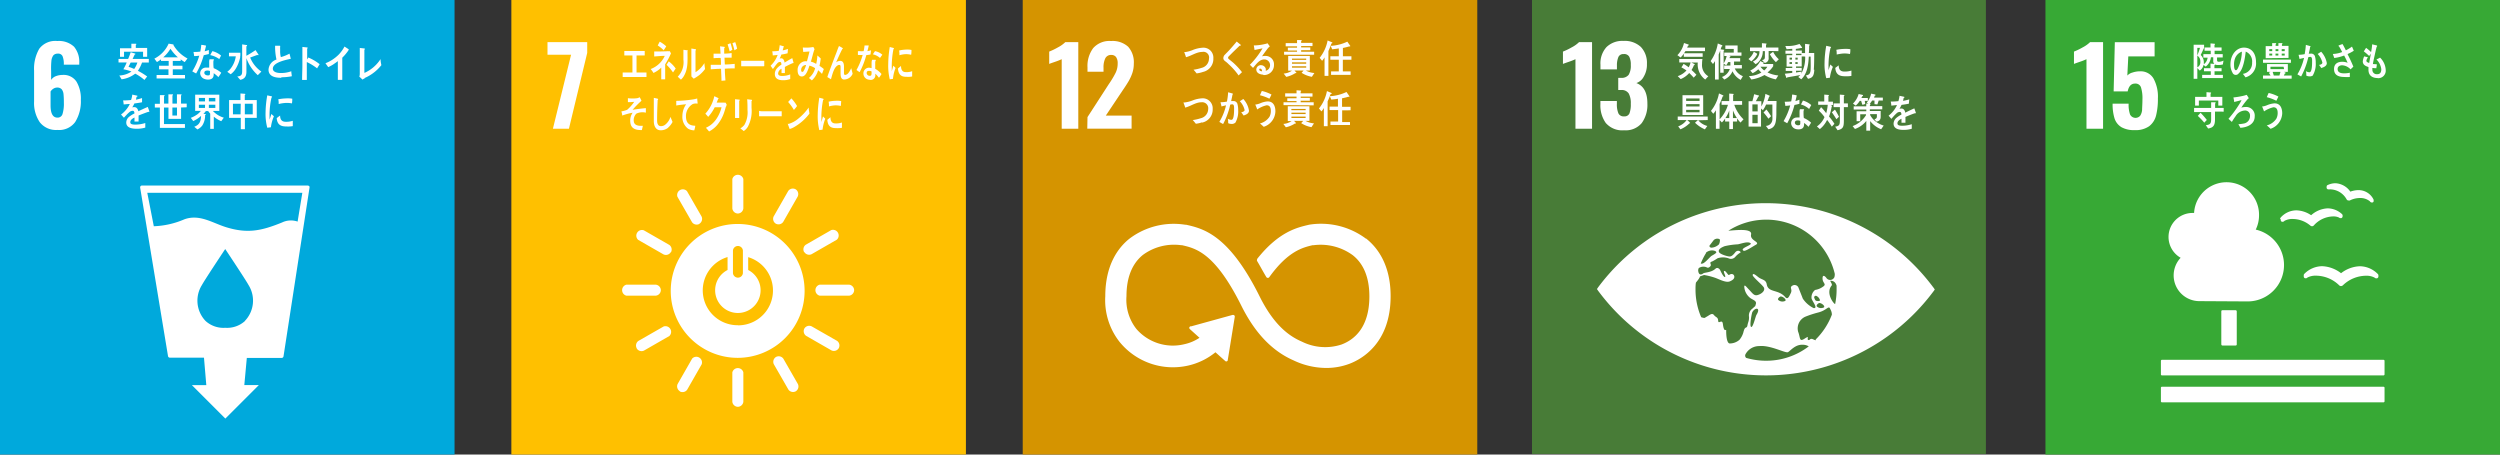 <svg xmlns="http://www.w3.org/2000/svg" viewBox="0 0 440 80"><rect x="0" y="0" width="440" height="80" fill="#333333" stroke="none"/><defs><style>.cls-1{fill:#d59400;}.cls-2{fill:#fff;}.cls-3{fill:#487c37;}.cls-4{fill:#37a935;}.cls-5{fill:#00a9dc;}.cls-6{fill:#ffc000;}</style></defs><g id="レイヤー_2" data-name="レイヤー 2"><g id="SDGs_2"><rect class="cls-1" x="180" width="80" height="80"/><path class="cls-2" d="M186.86,10.42a12.27,12.27,0,0,1-1.2.47c-.53.18-.86.3-1,.36V9.08a12.34,12.34,0,0,0,1.55-.75,5.4,5.4,0,0,0,1.29-.92h2.28V22.66h-2.92Z"/><path class="cls-2" d="M191.4,20.61l3.69-5.71.23-.34a15.64,15.64,0,0,0,1.05-1.79,3.7,3.7,0,0,0,.34-1.6,1.87,1.87,0,0,0-.28-1.12,1,1,0,0,0-.81-.38,1.11,1.11,0,0,0-1.09.6,3.61,3.61,0,0,0-.31,1.66v.69H191.4v-.75a5.24,5.24,0,0,1,1-3.4,3.81,3.81,0,0,1,3.15-1.25,4.07,4.07,0,0,1,3,1,4.09,4.09,0,0,1,1,3,5.22,5.22,0,0,1-.26,1.64,8.3,8.3,0,0,1-.62,1.37c-.24.41-.61,1-1.11,1.72l-2.94,4.4h4.54v2.3h-7.8Z"/><path class="cls-2" d="M240.4,42a13.21,13.21,0,0,0-10-2.45l-.2.05c-2,.47-5.15,1.25-8.84,5.84l-.07.07,0,.06a.28.28,0,0,0-.06.18.28.28,0,0,0,0,.15l.08.14c.47.78,1,1.78,1.55,2.7v0a.32.32,0,0,0,.28.17.29.29,0,0,0,.22-.09l.07-.09c3.28-4.54,5.86-5.17,7.61-5.58l.21,0a9.59,9.59,0,0,1,6.83,1.76c1.95,1.53,2.93,4,2.93,7.25,0,5.49-2.67,7.64-4.92,8.48a9.19,9.19,0,0,1-6.83-.45l-.15-.07c-1.9-.83-4.75-2.56-7.44-8-5.41-10.86-9.93-11.89-12.93-12.57l-.16,0A12.92,12.92,0,0,0,198.79,42c-1.95,1.55-4.26,4.57-4.26,10.13a11.88,11.88,0,0,0,2.48,8,12.09,12.09,0,0,0,12.15,4.2A11.65,11.65,0,0,0,213.92,62l1.71,1.53a.27.27,0,0,0,.39,0,.28.28,0,0,0,.07-.19v0l1.23-7.57V55.7a.25.25,0,0,0-.09-.2.26.26,0,0,0-.18-.07h-.13l-7.25,2-.13,0a.22.22,0,0,0-.14.08.26.26,0,0,0,0,.39l.08.08,1.63,1.47a7.73,7.73,0,0,1-2.66,1.13A8.5,8.5,0,0,1,200,57.89l0,0a8.31,8.31,0,0,1-1.74-5.76c0-3.29,1-5.73,2.87-7.25a9.25,9.25,0,0,1,6.72-1.73l.16,0c2.45.56,5.81,1.32,10.45,10.62,2.4,4.83,5.42,8,9.21,9.66a13.49,13.49,0,0,0,5.77,1.33,11.5,11.5,0,0,0,4-.71c2.2-.82,7.31-3.62,7.31-11.93,0-5.56-2.35-8.58-4.32-10.14"/><path class="cls-2" d="M211.7,12.67a5.93,5.93,0,0,1-1.09.25c-.18-.22-.36-.45-.55-.65a7.66,7.66,0,0,0,1.4-.32,1.68,1.68,0,0,0,1.32-1.61,1,1,0,0,0-1.19-1.2c-1,0-1.9.69-2.86.93,0-.1-.3-.87-.3-.9s.09,0,.13,0A5.38,5.38,0,0,0,210,8.77a5.56,5.56,0,0,1,1.78-.38,1.75,1.75,0,0,1,1.77,1.88,2.33,2.33,0,0,1-1.87,2.4"/><path class="cls-2" d="M218,13.29a11.66,11.66,0,0,0-1.77-2,4.32,4.32,0,0,0-.51-.45,1.2,1.2,0,0,1-.29-.26.55.55,0,0,1-.12-.37.86.86,0,0,1,.27-.59c.29-.3.58-.58.86-.89.41-.46.82-.93,1.22-1.42l.51.42a1.06,1.06,0,0,1,.2.17.07.07,0,0,1,0,.06c0,.09-.13.11-.2.09L217,9.18l-.48.48-.23.23a.43.43,0,0,0-.15.27.26.26,0,0,0,.11.21c.25.23.52.43.78.65a11.9,11.9,0,0,1,1.56,1.68l-.61.59"/><path class="cls-2" d="M222.38,13.14c-.48,0-1.27-.2-1.27-.92a.79.79,0,0,1,.85-.75.88.88,0,0,1,.81.61,1.65,1.65,0,0,1,0,.38,1,1,0,0,0,.76-1,1,1,0,0,0-1-1c-.89,0-1.4.81-2,1.49l-.55-.55a14.52,14.52,0,0,0,2.23-2.9c-.47.11-.94.2-1.41.3l-.13-.81h.19a6.83,6.83,0,0,0,.78-.06,9.6,9.6,0,0,0,1.07-.2,1.6,1.6,0,0,0,.37-.12l.41.55-.18.16a4.43,4.43,0,0,0-.38.46c-.28.37-.55.75-.82,1.13a2,2,0,0,1,.54-.06,1.46,1.46,0,0,1,1.57,1.54,1.74,1.74,0,0,1-1.91,1.81m-.5-1.12c-.11,0-.18,0-.18.18s.34.29.49.29c0-.2-.09-.47-.31-.47"/><path class="cls-2" d="M230.89,13.52a4.86,4.86,0,0,1-1.81-.71l.36-.4h-1.62l.35.37a.08.08,0,0,1-.08.09.23.23,0,0,1-.11,0,4.93,4.93,0,0,1-1.6.66l-.45-.58a3,3,0,0,0,1.45-.51h-.66V9.84h3.81v2.57h-.7a3.57,3.57,0,0,0,1.5.44ZM226,9.63V9.1h2.28V8.89h-1.62v-.5h1.62V8.16h-2V7.59h2V7.05l.72,0a.1.1,0,0,1,.1.09.12.12,0,0,1-.1.11v.29H231v.57H229v.23h1.61v.5H229V9.1h2.29v.53Zm3.89.68h-2.5v.23h2.5Zm0,.66h-2.5v.25h2.5Zm0,.69h-2.5v.25h2.5Z"/><path class="cls-2" d="M234.34,7.64c-.17.46-.34.91-.54,1.34v4.37h-.68V10.09a2.68,2.68,0,0,1-.43.61l-.43-.52a7,7,0,0,0,1.4-3.06l.78.33a.09.09,0,0,1,.06.08c0,.07-.11.11-.16.11m2,2.87v2.06h1.37v.61h-3.44v-.61h1.36V10.51h-1.49V9.9h1.49V8.52c-.39.07-.78.11-1.17.16l-.26-.61a7.82,7.82,0,0,0,2.93-.74l.53.76a.1.1,0,0,1-.1.08.18.18,0,0,1-.1,0c-.38.11-.74.2-1.11.27V9.9h1.5v.61Z"/><path class="cls-2" d="M211.56,21.53a5.21,5.21,0,0,1-1.09.25c-.18-.22-.35-.45-.55-.65a7.76,7.76,0,0,0,1.41-.32,1.68,1.68,0,0,0,1.31-1.61A1.06,1.06,0,0,0,211.45,18c-1,0-1.9.7-2.86.94,0-.1-.3-.87-.3-.9s.09,0,.13,0a5.54,5.54,0,0,0,1.47-.36,5.45,5.45,0,0,1,1.78-.38,1.75,1.75,0,0,1,1.76,1.88,2.33,2.33,0,0,1-1.87,2.4"/><path class="cls-2" d="M217.4,21.6a.9.9,0,0,1-.66.21,1.44,1.44,0,0,1-.58-.13c0-.27,0-.53-.07-.79a1.27,1.27,0,0,0,.65.2c.47,0,.46-1.55.46-1.94s0-.79-.32-.79a1.51,1.51,0,0,0-.36.06,13.22,13.22,0,0,1-1.25,3.41c-.23-.11-.44-.25-.67-.37a9.73,9.73,0,0,0,1.18-2.92c-.27.06-.54.12-.8.2,0-.09-.17-.72-.17-.75a0,0,0,0,1,0,0H215a6,6,0,0,0,.94-.11,11.5,11.5,0,0,0,.21-1.64l.55.15.23.08s.07,0,.07.07-.05.08-.08.09c-.07.39-.15.78-.24,1.16a2,2,0,0,1,.35,0,.71.71,0,0,1,.78.59,4,4,0,0,1,.11,1,4,4,0,0,1-.51,2.24m1.46-1.29c-.13-.2-.28-.39-.42-.58.17,0,.6-.13.6-.39a3.29,3.29,0,0,0-.84-1.54l.61-.4a3.9,3.9,0,0,1,1,2.05c0,.55-.58.73-.93.86"/><path class="cls-2" d="M222.41,22.31c-.22-.2-.43-.4-.66-.58a2.83,2.83,0,0,0,1.69-1.2,2.16,2.16,0,0,0,.23-1c0-.62-.2-1-.74-1a4.76,4.76,0,0,0-1.67.74c0-.1-.32-.81-.32-.87s.06,0,.08,0a4.2,4.2,0,0,0,.73-.2,3.9,3.9,0,0,1,1.37-.35c.94,0,1.35.74,1.35,1.76a2.94,2.94,0,0,1-2.06,2.71m1-4.95a8.27,8.27,0,0,0-1.66-.61l.33-.75a6.58,6.58,0,0,1,1.7.63,7.14,7.14,0,0,1-.37.73"/><path class="cls-2" d="M230.82,22.38a4.86,4.86,0,0,1-1.81-.71l.36-.4h-1.62l.35.38a.09.09,0,0,1-.08.09.3.3,0,0,1-.11,0,4.84,4.84,0,0,1-1.6.66l-.44-.59a2.9,2.9,0,0,0,1.44-.5h-.66V18.7h3.81v2.57h-.7a3.62,3.62,0,0,0,1.5.44ZM225.9,18.5V18h2.29v-.21h-1.63v-.5h1.63V17h-2v-.57h2v-.54l.72.05a.09.09,0,0,1,.09.09.11.11,0,0,1-.09.11v.29H231V17h-2.08v.23h1.61v.5h-1.61V18h2.29v.54Zm3.89.67h-2.51v.23h2.51Zm0,.66h-2.5v.25h2.5Zm0,.69h-2.5v.25h2.5Z"/><path class="cls-2" d="M234.2,16.51c-.16.45-.34.9-.54,1.33v4.37H233V19a2.92,2.92,0,0,1-.43.61l-.43-.52a6.94,6.94,0,0,0,1.4-3.06l.78.33a.09.09,0,0,1,.06.08c0,.07-.11.11-.16.12m2,2.86v2.06h1.38V22h-3.44v-.61h1.35V19.37H234v-.61h1.48V17.38c-.39.07-.78.11-1.17.15l-.26-.6a7.64,7.64,0,0,0,2.93-.74l.53.76c0,.06,0,.08-.1.08a.21.21,0,0,1-.1,0,11.2,11.2,0,0,1-1.11.27v1.5h1.5v.61Z"/><rect class="cls-3" x="270.05" y="0.05" width="79.89" height="79.89" transform="matrix(0, -1, 1, 0, 269.58, 349.94)"/><path class="cls-2" d="M277.28,10.42a12.27,12.27,0,0,1-1.2.47c-.53.18-.86.3-1,.36V9.08a11.7,11.7,0,0,0,1.55-.75,5.4,5.4,0,0,0,1.29-.92h2.28V22.66h-2.92Z"/><path class="cls-2" d="M282.67,21.72a5.34,5.34,0,0,1-1-3.41v-.53h2.9v.51a4,4,0,0,0,.28,1.68,1,1,0,0,0,1,.51.91.91,0,0,0,.93-.52,4.34,4.34,0,0,0,.24-1.69,3.56,3.56,0,0,0-.36-1.81,1.46,1.46,0,0,0-1.32-.62h-.53V13.7h.48a1.55,1.55,0,0,0,1.35-.53,3.05,3.05,0,0,0,.38-1.73,3,3,0,0,0-.27-1.45,1,1,0,0,0-1-.47.92.92,0,0,0-.91.51,3.74,3.74,0,0,0-.26,1.5v.68h-2.9v-.83a4.25,4.25,0,0,1,1.06-3.09,4,4,0,0,1,3-1.09,4.16,4.16,0,0,1,3.05,1.06,4.07,4.07,0,0,1,1.07,3,4.12,4.12,0,0,1-.55,2.21A2.32,2.32,0,0,1,288,14.62c1.29.48,1.94,1.68,1.94,3.6a5.47,5.47,0,0,1-1,3.45,3.69,3.69,0,0,1-3.11,1.26,3.8,3.8,0,0,1-3.14-1.21"/><path class="cls-2" d="M340.29,50.62a36.77,36.77,0,0,0-59-.08c-.09.13-.16.24-.23.33l.23.33a36.76,36.76,0,0,0,59,.08,2.51,2.51,0,0,0,.23-.33l-.22-.33m-39.43-7.38c.17-.24.7-.91.76-1a1,1,0,0,1,.61-.24c.18,0,.44.07.47.21a1.73,1.73,0,0,1-.17.79,2.05,2.05,0,0,1-1.32.59c-.29,0-.4-.27-.35-.35m-.63,1.26.06-.07a1.66,1.66,0,0,1,1-.36c.31,0,.72.1.77.31s-.77.58-.93.72c-.42.39-1.1,1.19-1.49,1.28a.43.43,0,0,1-.32,0,12.2,12.2,0,0,1,.93-1.84m6.64,13.68a3.52,3.52,0,0,1-.76,1.59,2.59,2.59,0,0,1-1.69.64c-.57,0-.65-1.55-.64-2.32,0-.27-.38.52-.58-1.09-.12-1-.79.11-.83-.58s-.38-.55-.73-1-.78,0-1.26.26-.28.32-1,.11l0,0a12.32,12.32,0,0,1-1-4.83c0-.42,0-.83.07-1.24a.41.41,0,0,1,.07-.11c.66-.78.64-1,.64-1l.73-.25a12.06,12.06,0,0,1,2,.51c.72.27,1.85.88,2.51.62.48-.2.85-.46.81-.86s-.45-.61-.92-.28c-.18.13-.55-.75-.84-.7s.36,1,.11,1.06-.75-1-.83-1.19-.47-.6-.82-.28c-.73.7-1.92.65-2.16.83-.72.54-.91-.18-.9-.62l.09-.3a1.47,1.47,0,0,1,1.38-.15c.33.21.56-.06.68-.19s.08-.33,0-.5.16-.3.33-.34a9.23,9.23,0,0,0,.94-.56,3.08,3.08,0,0,1,1.89,0,1,1,0,0,0,1.23-.25,3.55,3.55,0,0,1,.9-.75c.18-.08-.44-.66-.95,0s-.77.69-1,.69-1.67-.36-1.84-.81.45-.79,1-1a12.83,12.83,0,0,1,2.35-.33c.75-.16,1.71-.54,2.2-.21s-2,.89-1.21,1.34c.3.16,1.62-.76,2.08-1,1.06-.54-1-.73-.76-1.85s-2.58-.78-4-.67a12.39,12.39,0,0,1,18.73,7.58,1.91,1.91,0,0,1-.06.57.81.81,0,0,1-1.45.11c-.13-.18-.66-.69-.64.17s.83.95,0,1.47a3.17,3.17,0,0,1-1.31.52,1.66,1.66,0,0,0-.63,1.48c.09.48,1.22,1.77.38,1.72a4.85,4.85,0,0,1-1.92-1.68c-.26-.69-.54-1.36-.74-1.88a.74.74,0,0,0-1.17-.34c-.44.3.12.6-.2,1.25s-.54,1.22-1,.69c-1.2-1.39-3-.71-3.24-2.26-.15-.83-.87-.75-1.47-1.23s-.94-.73-1-.39,1.89,1.88,2,2.28c.21.6-.59,1.13-1.18,1.27s-.85-.33-1.43-.93-.83-1-.87-.56a2.72,2.72,0,0,0,1.14,2.06c.5.32,1.06.46.9,1s0,.22-.57.78a1.51,1.51,0,0,0-.63,1.51c0,.77-.16.81-.28,1.46s-.4.08-.65,1m13.31-4.93c.42,0,1.05.55.8.77a1.1,1.1,0,0,1-1.18-.11c-.31-.24.2-.64.38-.66m-.52-.38c-.14,0-.25-.18-.36-.48a.28.28,0,0,1,.41-.36,1.2,1.2,0,0,1,.58.72c0,.2-.5.17-.63.12m-5.48,0a1.1,1.1,0,0,1-1.18-.11c-.31-.24.2-.64.38-.66.42,0,1.05.55.8.77m-5.07,2.46c-.17.28-.64,2.36-.95,2.12s.13-2.42.22-2.59c.49-.89,1.55-.85.73.47m1.68,8.08a12.58,12.58,0,0,1-3.49-.5.53.53,0,0,1-.14-.61,2.73,2.73,0,0,1,2.43-1.47c2-.2,4.65,1.31,5.07,1.07s1.27-1.35,2.52-1.3a2,2,0,0,1,1.13.28,12.3,12.3,0,0,1-7.52,2.53m8.75-3.6a1.85,1.85,0,0,1-.39-.14c-.67-.34-.59.21-.93.08s.38-.89-.62-.24-.73-.1-1.16-1.21a2.25,2.25,0,0,1,1.29-2.65A17.84,17.84,0,0,1,320,55c1.49-.37,1.81-1.25,2.08-.71.05.1.1.19.14.29a1.81,1.81,0,0,1,.19.8,12.22,12.22,0,0,1-2.85,4.37M323,53.53c-.33-.09-1.72-2-.62-3.29.18-.2-.37-.82-.22-.83.6,0,.92.33,1.08.87,0,.23,0,.47,0,.72a12.48,12.48,0,0,1-.26,2.53"/><path class="cls-2" d="M296.63,9c-.08.13-.16.26-.25.38h3.29V10h-3.32V9.43a3.18,3.18,0,0,1-.57.69l-.56-.41a4.39,4.39,0,0,0,1.16-2.14l.73.24c.05,0,.1,0,.1.12s-.08.09-.12.11l-.16.34h3.15V9Zm3.49,5a3.31,3.31,0,0,1-1.31-3h-1.15l.53.25s.09.05.09.1-.09.13-.15.13a4.71,4.71,0,0,1-.42.84,11.36,11.36,0,0,1,.86.84l-.48.51a10.2,10.2,0,0,0-.79-.82,4,4,0,0,1-1.5,1.07l-.52-.52a3.57,3.57,0,0,0,1.54-1,10.3,10.3,0,0,0-.9-.55,4.85,4.85,0,0,0,.39-.61,6.78,6.78,0,0,1,.9.61,4.06,4.06,0,0,0,.34-.86h-2v-.6l4.08,0a5.1,5.1,0,0,0-.07.87,2.27,2.27,0,0,0,1.1,2.16Z"/><path class="cls-2" d="M303.36,8.93V12.8h-.6V8.89c-.09.24-.17.47-.27.7V14h-.65V10.75a3.11,3.11,0,0,1-.36.51l-.41-.51a7.35,7.35,0,0,0,1.26-3.1l.73.3a.14.14,0,0,1,.08.12.11.11,0,0,1-.13.1l-.18.51.56.08a.07.07,0,0,1,.07.07c0,.06-.06.09-.1.1m3,5.13a3.27,3.27,0,0,1-1.44-1.52A2.72,2.72,0,0,1,303.47,14l-.4-.45a2.32,2.32,0,0,0,1.38-1.41h-1v-.6h1.1c0-.15,0-.3,0-.45v-.17h-.4a2.33,2.33,0,0,1-.34.57l-.46-.3a4.19,4.19,0,0,0,.54-1.33h-.42V9.26h1.67l0-.65-1.48,0V8h2.16c0,.41,0,.82,0,1.23h.68v.58h-2.14l.23.11a0,0,0,0,1,0,0c0,.06-.07.08-.11.08l-.1.23h1.89v.6h-1.08c0,.21,0,.42,0,.62h1.38v.6h-1.25a2.55,2.55,0,0,0,1.43,1.35Z"/><path class="cls-2" d="M309.23,9.61a3.87,3.87,0,0,1-1,1.19l-.5-.41a3.07,3.07,0,0,0,.94-1.29l.59.35a.07.07,0,0,1,0,.06c0,.06-.07.12-.11.1m3.4,4.36a6.12,6.12,0,0,1-2-.77,6.46,6.46,0,0,1-2.32.79l-.42-.6a4.38,4.38,0,0,0,2.19-.63,4.18,4.18,0,0,1-.54-.57,3.87,3.87,0,0,1-1,.69l-.42-.47a3.65,3.65,0,0,0,1.77-1.66l.59.27s.05,0,.05.08-.06.06-.1.06l-.08.1h1.81v.4a4.52,4.52,0,0,1-1,1.09,5.56,5.56,0,0,0,1.9.53Zm-1.27-5c0,.41,0,.81,0,1.21a.79.79,0,0,1-.69.89l-.47-.49c.34-.1.5-.12.5-.59V9h-.37a2.65,2.65,0,0,1-.75,1.9,1.78,1.78,0,0,1-.52.39l-.47-.45a3.38,3.38,0,0,0,.47-.3A1.85,1.85,0,0,0,309.66,9H308V8.37h2.1V7.6l.73.06a.09.09,0,0,1,.09.09.13.13,0,0,1-.1.11v.51H313V9Zm-1.44,2.77a3.18,3.18,0,0,0,.66.66,2.55,2.55,0,0,0,.56-.66Zm2.72-.8a5.77,5.77,0,0,1-1.07-1.4l.58-.42a4.34,4.34,0,0,0,1,1.31Z"/><path class="cls-2" d="M319.32,12.27c-.06,1-.24,1.42-1.11,1.6l-.38-.59c.57-.09.8-.32.84-1s0-1.55,0-2.32h-.32c-.08,1.45-.26,3-1.33,4l-.53-.41a2.47,2.47,0,0,0,.37-.35c-.77.16-1.55.28-2.32.42,0,.05,0,.1-.09.1s-.05,0-.06-.06l-.26-.68c.44-.06.88-.09,1.31-.16v-.34h-1.15v-.51h1.15v-.25h-1v-2h1V9.46h-1.2V8.92h1.2V8.6c-.33,0-.65.05-1,.06l-.22-.56c.19,0,.37,0,.56,0a5.6,5.6,0,0,0,1.93-.37,6,6,0,0,1,.46.64.08.08,0,0,1-.08.08.21.21,0,0,1-.11,0c-.31.07-.61.12-.92.16V8.9h1.06v.44h.57c0-.54,0-1.08,0-1.62l.68.08c.05,0,.13,0,.13.11a.19.19,0,0,1-.09.14c0,.43,0,.86-.06,1.28h.95c0,1,0,2-.07,2.94m-3.84-2.12h-.43v.34h.43Zm0,.78h-.44v.32h.44Zm1-.78h-.4v.34h.4Zm0,.78h-.41v.32h.41Zm.66-1V9.46H316.1V9.7h1v2h-1v.25h1v.5h-1v.31l1-.16L317,13a5.8,5.8,0,0,0,.71-3.05Z"/><path class="cls-2" d="M298.89,21.17a3.15,3.15,0,0,0,1.6,1l-.43.6a5.79,5.79,0,0,1-1.74-1.17l.52-.47h-1.9a3.24,3.24,0,0,1,.53.51c0,.06-.09.07-.13.07a4.84,4.84,0,0,1-1.59,1.05l-.39-.52a3.23,3.23,0,0,0,1.49-1.11h-1.57v-.62h5.28v.62Zm-2.77-4.42h3.64v3.49h-3.64Zm3,.58h-2.36v.43h2.36Zm0,1h-2.36v.41h2.36Zm0,1h-2.36v.43h2.36Z"/><path class="cls-2" d="M306.33,21.57a4.31,4.31,0,0,1-.6-.74v.56H305v1.32h-.65V21.39h-.73v-.53a3.49,3.49,0,0,1-.57.69l-.41-.43v1.55H302V19.4a3,3,0,0,1-.47.62l-.4-.5a7,7,0,0,0,1.41-3.08l.72.34a.11.11,0,0,1,.06.09c0,.07-.09.11-.14.11a10.56,10.56,0,0,1-.53,1.31V21a6.22,6.22,0,0,0,1.47-2.56H303v-.65h1.34V16.47l.69.05s.1,0,.1.08a.13.13,0,0,1-.1.11v1.08h1.58v.65h-1.38A6.41,6.41,0,0,0,306.86,21Zm-2.65-.79h.67V19.43a5.18,5.18,0,0,1-.68,1.35M305,19.43v1.35h.7a6.39,6.39,0,0,1-.7-1.35"/><path class="cls-2" d="M312.64,19.27c0,.3,0,.59,0,.88-.05,1.29-.1,2.36-1.4,2.6l-.44-.59a1.19,1.19,0,0,0,1.14-1.08,5.12,5.12,0,0,0,0-.67c0-.16,0-.31,0-.47,0-.52,0-1,0-1.54h-1.11a4.86,4.86,0,0,1-.56,1l-.33-.3v3.18h-2.19V17.81h.67c.11-.4.22-.81.31-1.23l.75.21c.05,0,.11,0,.11.1s-.1.11-.14.12a8.73,8.73,0,0,1-.42.8H310v.93a6.16,6.16,0,0,0,.71-2.22l.69.3a.11.11,0,0,1,.08.1c0,.06-.07.08-.11.08-.09.26-.18.53-.29.78h1.59Zm-3.29-.9h-.93v1.24h.93Zm0,1.83h-.93v1.48h.93Zm1.89.69a10.31,10.31,0,0,0-.86-1.09l.51-.53a9.56,9.56,0,0,1,.82,1.18Z"/><path class="cls-2" d="M316.69,18.27c-.29.08-.57.15-.86.2a13.53,13.53,0,0,1-1.28,3.22c-.21-.11-.43-.24-.64-.37a11,11,0,0,0,1.17-2.77,6.25,6.25,0,0,1-.87.08c0-.24-.07-.48-.1-.73a1.83,1.83,0,0,0,.33,0,5.52,5.52,0,0,0,.81-.06,6.68,6.68,0,0,0,.16-1.19c.28,0,.55.08.82.14-.07.32-.14.64-.24,1,.24-.06.47-.16.71-.24,0,.24,0,.49,0,.74m1.62,4.06a4.85,4.85,0,0,0-.8-.71v.23c0,.71-.45.9-1,.9a1.71,1.71,0,0,1-.55-.09,1.1,1.1,0,0,1-.73-1,1,1,0,0,1,1-1,3.88,3.88,0,0,1,.48,0c0-.32,0-.64,0-1a1.43,1.43,0,0,1,.07-.46h.53s.21,0,.21.05,0,0,0,0a.85.85,0,0,0-.11.42c0,.36,0,.72.06,1.08a4.32,4.32,0,0,1,1.27.82,6,6,0,0,1-.43.68m-1.49-1a1,1,0,0,0-.43-.08c-.22,0-.5.07-.5.4s.34.46.57.46.38-.05.38-.35c0-.14,0-.28,0-.43m1.55-2.09a3.49,3.49,0,0,0-1.43-.79l.35-.69a3.66,3.66,0,0,1,1.46.79Z"/><path class="cls-2" d="M322.4,22.29a12.61,12.61,0,0,0-.83-1.19,4.5,4.5,0,0,1-1.28,1.62l-.51-.47a3.73,3.73,0,0,0,1.33-1.64,6.13,6.13,0,0,0-1-1.13l.4-.62a7.72,7.72,0,0,1,.9,1.07,7.42,7.42,0,0,0,.27-1.48H320v-.59h1.07V16.65l.73.06a.09.09,0,0,1,.09.08.11.11,0,0,1-.09.1v1h.8v.59h-.44c.06,0,.28.1.28.19s0,.06-.06.07a9.06,9.06,0,0,1-.47,1.77,10.11,10.11,0,0,1,.95,1.28Zm.81-1.31c-.26-.42-.52-.83-.81-1.22l.55-.47a11,11,0,0,1,.71,1.26Zm1.31-2.13v2.37c0,1.11-.13,1.48-1.11,1.7l-.42-.63c.8-.11.83-.4.83-1.26V18.85h-1.11V18.2h1.1V16.65l.71.06s.1,0,.1.08-.06.09-.1.1V18.2h.71v.65Z"/><path class="cls-2" d="M331.08,22.75a4.63,4.63,0,0,1-1.93-1.44V23h-.68V21.28a4.42,4.42,0,0,1-2,1.42l-.41-.51a4.56,4.56,0,0,0,2.36-1.93v-.15H327.4v1.22h-.64V19.58h1.71v-.3h-2.22v-.56h2.21v-.5l.37,0-.28-.16a3.71,3.71,0,0,0,.77-1.58l.61.13c.06,0,.15,0,.15.12s-.08.1-.12.12-.08.22-.13.33h1.55v.51h-.73l-.23.69-.51-.05,0-.64h-.42a3.17,3.17,0,0,1-.4.56c.05,0,.11.05.11.11s-.07.11-.1.13v.19h2.18v.56h-2.19v.3H331v1c0,.59-.28.76-.73.87L329.9,21c.51-.17.43-.37.43-.91h-1.19v.15a3.5,3.5,0,0,0,1,1.16,4.33,4.33,0,0,0,1.39.7Zm-2.87-5c0,.18.05.37.07.55-.17.05-.33.11-.5.15-.08-.23-.15-.47-.22-.7h-.24a3.86,3.86,0,0,1-.71.84l-.49-.36a3.79,3.79,0,0,0,1-1.69l.68.16s.09,0,.09.11-.08.11-.13.14-.1.2-.16.3h1.14v.5Z"/><path class="cls-2" d="M337.07,19.94a.18.18,0,0,1-.09,0c-.42.14-1.24.47-1.62.64V21.6h-.7a2.91,2.91,0,0,0,0-.31V20.9c-.47.22-.71.5-.71.81s.27.42.81.42a5.45,5.45,0,0,0,1.71-.27l0,.8a4.82,4.82,0,0,1-1.47.2c-1.15,0-1.73-.37-1.73-1.1a1.38,1.38,0,0,1,.48-1,4.51,4.51,0,0,1,.9-.59c0-.31-.11-.47-.28-.47a.83.83,0,0,0-.6.27c-.12.11-.27.25-.46.46s-.35.41-.43.49l-.49-.56a5,5,0,0,0,1.48-1.86c-.31,0-.66.07-1,.09,0-.26-.06-.5-.1-.72a9.8,9.8,0,0,0,1.35-.07,6,6,0,0,0,.2-.94l.79.17a.09.09,0,0,1,.07.09s0,.07-.09.1-.08.3-.16.53a8.28,8.28,0,0,0,1.1-.26l-.07.76q-.48.1-1.29.21a4.7,4.7,0,0,1-.37.69,1.26,1.26,0,0,1,.34-.05c.35,0,.59.24.69.73.47-.24,1-.5,1.59-.76l.27.77c0,.06,0,.09-.07.09"/><path class="cls-2" d="M322.07,13.68l-.65.08a9.37,9.37,0,0,1-.3-2.7,18.09,18.09,0,0,1,.3-3l.52.12a1.83,1.83,0,0,1,.25.06.1.1,0,0,1,.07.1.1.1,0,0,1-.09.09,13.89,13.89,0,0,0-.35,3.15c0,.26,0,.51,0,.77.11-.33.21-.66.32-1l.45.42a6.82,6.82,0,0,0-.53,1.92m3.78-.33a5,5,0,0,1-1.09.06c-.85,0-1.64-.17-1.74-1.47l.6-.45c0,.74.35,1.07.9,1.09a3.8,3.8,0,0,0,1.34-.17c0,.31,0,.62,0,.94m-.22-3.84a4.52,4.52,0,0,0-1.37-.09,8.05,8.05,0,0,0-1,.17c0-.25,0-.57-.07-.83a7.55,7.55,0,0,1,1.35-.16,5.29,5.29,0,0,1,1.12.05c0,.29,0,.58-.07.86"/><rect class="cls-4" x="360" width="80" height="80"/><path class="cls-2" d="M367.22,10.42a12.27,12.27,0,0,1-1.2.47c-.53.18-.86.3-1,.36V9.08a11.7,11.7,0,0,0,1.55-.75,5.4,5.4,0,0,0,1.29-.92h2.28V22.66h-2.92Z"/><path class="cls-2" d="M373.32,22.35a2.8,2.8,0,0,1-1.18-1.57,8.4,8.4,0,0,1-.32-2.54h2.82a5.24,5.24,0,0,0,.25,1.91,1.08,1.08,0,0,0,1.79.21,2.27,2.27,0,0,0,.33-1c0-.43.06-1.06.06-1.88a6.42,6.42,0,0,0-.25-2.08,1,1,0,0,0-1.05-.69c-.68,0-1.11.46-1.3,1.38H372l.21-8.66h7v2.5h-4.63l-.17,3.37a1.89,1.89,0,0,1,.9-.53,4.16,4.16,0,0,1,1.38-.22A2.6,2.6,0,0,1,379,13.79a6.63,6.63,0,0,1,.79,3.54,12,12,0,0,1-.32,3,3.44,3.44,0,0,1-1.21,1.88,4.13,4.13,0,0,1-2.56.69,4.48,4.48,0,0,1-2.41-.56"/><rect class="cls-2" x="390.95" y="54.6" width="2.72" height="6.21" rx="0.18"/><path class="cls-2" d="M419.5,63.33h-39a.18.18,0,0,0-.18.18v2.38a.18.18,0,0,0,.18.18h39a.18.18,0,0,0,.18-.18V63.51a.18.18,0,0,0-.18-.18"/><path class="cls-2" d="M419.5,68.07h-39a.17.17,0,0,0-.18.17v2.39a.18.18,0,0,0,.18.18h39a.18.18,0,0,0,.18-.18V68.24a.17.17,0,0,0-.18-.17"/><path class="cls-2" d="M412.08,48.13a5.79,5.79,0,0,0-3.38-1.28,4.49,4.49,0,0,0-3.13,1.34.32.32,0,0,0-.11.24v.21a.35.35,0,0,0,.11.27.32.32,0,0,0,.28.06h.07a.63.63,0,0,0,.2-.13,3.11,3.11,0,0,1,1.56-.32,5.9,5.9,0,0,1,4,1.68l0,0a.45.45,0,0,0,.34.15.5.5,0,0,0,.33-.14l0,0a5.94,5.94,0,0,1,4-1.68,3.11,3.11,0,0,1,1.56.32.54.54,0,0,0,.22.13.52.52,0,0,0,.23,0,.33.33,0,0,0,.24-.32v-.19a.35.35,0,0,0-.1-.24,4.51,4.51,0,0,0-3.17-1.37,5.68,5.68,0,0,0-3.37,1.28"/><path class="cls-2" d="M409.66,32.57a.3.3,0,0,0-.17.21l0,.13a.33.33,0,0,0,.05.29.29.29,0,0,0,.24.13s0,0,.05,0a.41.41,0,0,0,.19,0,.71.71,0,0,1,.23,0A3.38,3.38,0,0,1,413,35.08v0a.44.44,0,0,0,.25.2h.13a.38.38,0,0,0,.19,0l0,0a4,4,0,0,1,1.74-.43,2.68,2.68,0,0,1,1.78.57.47.47,0,0,0,.13.15l.13.06h.09a.32.32,0,0,0,.16,0,.29.29,0,0,0,.16-.2l0-.11a.36.36,0,0,0,0-.1.34.34,0,0,0-.05-.17,2.93,2.93,0,0,0-2.64-1.59,4.18,4.18,0,0,0-1.41.27,3.39,3.39,0,0,0-2.63-1.48,3.19,3.19,0,0,0-1.46.37"/><path class="cls-2" d="M401.41,38.58v.17a.31.31,0,0,0,.16.26.3.3,0,0,0,.26,0h.06a.4.4,0,0,0,.16-.13,2.86,2.86,0,0,1,1.49-.34,4.87,4.87,0,0,1,3.09,1.17l0,0a.46.46,0,0,0,.3.11h0a.45.45,0,0,0,.3-.14l0,0a4.69,4.69,0,0,1,3.42-1.59,2.33,2.33,0,0,1,1,.19.55.55,0,0,0,.2.11h.23a.35.35,0,0,0,.22-.34v-.15a.35.35,0,0,0-.12-.23,3.8,3.8,0,0,0-2.5-1,4.66,4.66,0,0,0-2.92,1.21,4.87,4.87,0,0,0-2.6-.86,3.72,3.72,0,0,0-2.77,1.28.37.37,0,0,0-.09.25"/><path class="cls-2" d="M381.66,41.71a4.23,4.23,0,0,1,4.23-4.23h.27a5.72,5.72,0,0,1,11.43.44,5.63,5.63,0,0,1-.58,2.49,6.4,6.4,0,0,1-1.39,12.64L387.09,53a4.53,4.53,0,0,1-3.3-7.63,4.23,4.23,0,0,1-2.13-3.67"/><path class="cls-2" d="M395.22,13.62c-.17-.21-.31-.43-.48-.62a1.9,1.9,0,0,0,1.63-2,1.86,1.86,0,0,0-1.12-1.92c-.15,1.22-.43,3.15-1.27,3.87a.62.62,0,0,1-1.07-.18,2.77,2.77,0,0,1-.35-1.44c0-1.73,1.09-2.95,2.37-2.95s2.13.93,2.13,2.57a2.52,2.52,0,0,1-1.84,2.66m-1.88-3.25a2.89,2.89,0,0,0-.15,1c0,.28,0,1,.34,1,.11,0,.2-.13.27-.22a6.85,6.85,0,0,0,.77-3.05,2,2,0,0,0-1.23,1.27"/><path class="cls-2" d="M398.29,13.84v-.55h1.32c-.08-.16-.19-.31-.29-.47l.28-.17H399V11.27h3.66v1.38h-.69l.25.11a.09.09,0,0,1,.06.07c0,.07-.08.1-.12.1s-.13.24-.2.36h1.37v.55Zm0-3.35h4.91v.56h-4.91Zm.47-.25V8.12h1.14V7.59l.62,0a.09.09,0,0,1,.09.09.12.12,0,0,1-.1.11v.28H401V7.59l.62,0a.09.09,0,0,1,.09.09.12.12,0,0,1-.09.11v.28h1.16v2.12Zm1.15-1.59h-.52V9h.52Zm0,.79h-.52v.34h.52Zm2,2.31H399.6v.42H402Zm-1.92.9c.06.21.14.42.19.64h1l.18-.64Zm1-4h-.49V9H401Zm0,.79h-.5v.34h.5Zm1.12-.79h-.53V9h.53Zm0,.79h-.53v.34h.53Z"/><path class="cls-2" d="M407.12,13.24a.89.89,0,0,1-.65.2,1.35,1.35,0,0,1-.56-.13c0-.26,0-.52-.07-.79a1.23,1.23,0,0,0,.63.2c.47,0,.46-1.54.46-1.92s0-.79-.32-.79a1.43,1.43,0,0,0-.35.06A13.41,13.41,0,0,1,405,13.46c-.22-.11-.44-.25-.66-.37a9.6,9.6,0,0,0,1.17-2.9l-.8.19c0-.09-.16-.72-.16-.74a0,0,0,0,1,0,0h.15a5.77,5.77,0,0,0,.92-.11,13,13,0,0,0,.21-1.63l.54.15a1,1,0,0,1,.22.08s.07,0,.07.07-.05.07-.08.09a11.17,11.17,0,0,1-.24,1.15c.12,0,.23,0,.35,0a.69.69,0,0,1,.77.58,3.92,3.92,0,0,1,.11,1,4,4,0,0,1-.51,2.24M408.56,12c-.13-.2-.27-.39-.41-.58.17,0,.59-.13.59-.39a3.24,3.24,0,0,0-.83-1.53l.61-.4a4,4,0,0,1,1,2c0,.55-.57.73-.92.86"/><path class="cls-2" d="M413.19,9.58c.37.7.7,1.43,1,2.15l-.49.48a2.2,2.2,0,0,0-1.48-.72c-.34,0-.8.16-.8.66,0,.69.72.76,1.15.76a4.69,4.69,0,0,0,1-.11c0,.26,0,.5,0,.75a5.62,5.62,0,0,1-.91,0c-.81,0-1.87-.15-1.87-1.4,0-1,.75-1.28,1.46-1.28a2.74,2.74,0,0,1,.93.18c-.1-.24-.21-.48-.32-.71l-.29-.57a7.66,7.66,0,0,1-1.74.44c-.08-.24-.17-.47-.25-.71a5.16,5.16,0,0,0,1.64-.34,9.1,9.1,0,0,0-.56-1s-.08,0-.08-.08,0-.06.05-.08c.21-.1.44-.17.65-.25.22.35.4.73.59,1.11a7.1,7.1,0,0,0,1.08-.66c.11.24.21.49.32.73a7.32,7.32,0,0,1-1.07.57"/><path class="cls-2" d="M389.84,19.64V21c0,1.08-.3,1.47-1.21,1.62l-.41-.58c.66-.1.94-.19.94-1,0-.44,0-.88,0-1.31h-3V19h3V18l.7,0a.1.1,0,0,1,.1.09.13.13,0,0,1-.1.11V19h1.51v.65Zm.58-1.05v-.9H387v.89h-.66V17.05h2v-.83l.73.06a.08.08,0,0,1,.09.08.13.13,0,0,1-.1.11v.58h2.07v1.54Zm-2.47,3a10.72,10.72,0,0,0-1.14-1.19c.16-.18.32-.37.49-.55a13.23,13.23,0,0,1,1.1,1.26Z"/><path class="cls-2" d="M394.29,22.48a3.06,3.06,0,0,0-.31-.56.09.09,0,0,1,0-.06s0,0,0,0a6.47,6.47,0,0,0,.87-.11A1.31,1.31,0,0,0,396,20.41a.86.86,0,0,0-1-.95,2,2,0,0,0-1.54,1c-.23.31-.44.63-.65,1l-.6-.55A18.43,18.43,0,0,0,394,18.52a5.85,5.85,0,0,0,.51-.91l-.46.13-.84.21c0-.26-.08-.53-.13-.8a14,14,0,0,0,1.92-.33l.41-.13a4.29,4.29,0,0,1,.37.58c0,.07-.07.09-.11.09a13,13,0,0,0-1.2,1.58,3.17,3.17,0,0,1,.76-.11,1.51,1.51,0,0,1,1.6,1.66c0,1.47-1.48,1.94-2.49,2"/><path class="cls-2" d="M399.61,22.66c-.21-.2-.43-.41-.66-.59a2.82,2.82,0,0,0,1.69-1.19,2.17,2.17,0,0,0,.23-1c0-.61-.2-1-.75-1a5,5,0,0,0-1.66.73c0-.1-.32-.81-.32-.87s.06,0,.08,0a3.47,3.47,0,0,0,.73-.2,4.13,4.13,0,0,1,1.37-.35c.94,0,1.35.74,1.35,1.77a3,3,0,0,1-2.06,2.71m1-4.95a8.3,8.3,0,0,0-1.66-.62l.33-.74A6.68,6.68,0,0,1,401,17c-.12.25-.24.5-.37.74"/><path class="cls-2" d="M391.22,11.35a3.15,3.15,0,0,1-.81.09,1.24,1.24,0,0,1-.57-.09.13.13,0,0,1-.1.13V12H391v.54h-1.24v.64h1.47v.56h-3.65v-.56h1.52v-.64H387.9V12h1.15v-.81l.68.06a.64.64,0,0,1-.2-.53v-.64h-.41a2.33,2.33,0,0,1-.92,1.64l-.38-.3a1.52,1.52,0,0,1-.66,1l-.43-.44v1.89h-.65v-6h1.84v.54c-.2.42-.39.85-.6,1.27a1.73,1.73,0,0,1,.55,1.38,1.07,1.07,0,0,1,0,.25,1.7,1.7,0,0,0,.67-1.16h-.75V9.53h1.3v-.6H388V8.35h1.05V7.64l.7.06s.09,0,.09.08a.12.12,0,0,1-.09.11v.46H391v.58h-1.23v.6h1.43v.58h-1v.39c0,.32.1.37.35.37a1.86,1.86,0,0,0,.79-.21Zm-4.49-2.93V9.77c.17-.44.34-.89.47-1.35Zm0,1.43v2a1,1,0,0,0,.53-1,1.19,1.19,0,0,0-.53-1.06"/><path class="cls-2" d="M418.49,13.74c-.83,0-1.63-.34-1.64-1.44,0-.17,0-.33,0-.5-.43-.15-1-.34-1-1a2.69,2.69,0,0,1,.25-.88l.67.17a1.3,1.3,0,0,0-.29.6c0,.24.34.34.5.39.09-.55.2-1.08.29-1.62l-.3.39a10.09,10.09,0,0,0-.94-.81l.4-.62a8.07,8.07,0,0,1,.88.75,10.27,10.27,0,0,0,.19-1.37l.57.14a1,1,0,0,1,.23.06.1.1,0,0,1,.08.09.26.26,0,0,1-.11.18c0,.15-.08.31-.11.47-.07.32-.14.64-.22,1-.11.51-.23,1-.31,1.54.23,0,.47,0,.71.06l-.11.67a4,4,0,0,1-.69-.06,1.51,1.51,0,0,0,0,.3.76.76,0,0,0,.85.81c.5,0,.72-.31.72-.88a2.92,2.92,0,0,0-.86-1.72,5.46,5.46,0,0,0,.64-.32,3.25,3.25,0,0,1,1,2.23,1.32,1.32,0,0,1-1.39,1.39"/><rect class="cls-5" width="80" height="80"/><path class="cls-2" d="M7,21.51a6,6,0,0,1-1-3.65V12.44a7,7,0,0,1,.91-3.86,3.52,3.52,0,0,1,3.18-1.36,3.88,3.88,0,0,1,2.94,1,4.16,4.16,0,0,1,.92,2.9l0,.26H11.23A3.6,3.6,0,0,0,11,9.87a.84.84,0,0,0-.86-.43,1,1,0,0,0-.73.28,1.88,1.88,0,0,0-.36.95A14.31,14.31,0,0,0,9,12.53v1.54a1.68,1.68,0,0,1,.79-.65A3.26,3.26,0,0,1,11,13.19a2.7,2.7,0,0,1,2.46,1.18,5.82,5.82,0,0,1,.77,3.21,6.85,6.85,0,0,1-1,3.9,3.49,3.49,0,0,1-3.14,1.39A3.6,3.6,0,0,1,7,21.51m4-1.44a6.08,6.08,0,0,0,.24-2,14.06,14.06,0,0,0-.06-1.49,1.66,1.66,0,0,0-.31-.85,1,1,0,0,0-.78-.32,1.24,1.24,0,0,0-.71.21,1.49,1.49,0,0,0-.48.49v2.43c0,1.44.4,2.16,1.21,2.16a.88.88,0,0,0,.89-.63"/><path class="cls-2" d="M54.4,32.76a.36.36,0,0,0-.26-.11H25a.36.36,0,0,0-.26.11.35.35,0,0,0-.07.28l4.9,29.63a.33.33,0,0,0,.33.28h6l.41,4.83H33.77l5.89,5.89,5.9-5.9H43L43.44,63h6.12a.34.34,0,0,0,.34-.29L54.48,33a.4.4,0,0,0-.08-.28M43.13,56.48a4.66,4.66,0,0,1-3.48,1.21,4.66,4.66,0,0,1-3.48-1.21,5.17,5.17,0,0,1-.64-6.3c.47-.88,3.82-5.92,4.11-6.35v0l0,0v0c.28.43,3.64,5.47,4.11,6.35a5.16,5.16,0,0,1-.65,6.3M52.38,39a3.6,3.6,0,0,0-2.75.16c-3.62,1.47-6.08,2-9.89.81-2.39-.75-4.63-2.33-7.29-1.37a14.89,14.89,0,0,1-5.38,1.22l-1.15-5.89H53.21Z"/><path class="cls-2" d="M25,11a6.43,6.43,0,0,1-.73,1.46,12.21,12.21,0,0,1,1.63,1l-.48.61a8.78,8.78,0,0,0-1.62-1.11,4.94,4.94,0,0,1-2.4,1L21,13.29a4.13,4.13,0,0,0,2.14-.7,8.24,8.24,0,0,0-1.43-.4,8.35,8.35,0,0,0,.59-1.2H20.86v-.62h1.69A11.79,11.79,0,0,0,23,9.19l.78.24a.06.06,0,0,1,.05.06c0,.07-.08.1-.13.11l-.36.77h2.85V11Zm.18-1V9.1H21.83V10h-.71V8.49h2V7.7l.76,0c.05,0,.12,0,.12.08s-.06.08-.1.1v.56h2V10ZM23,11c-.13.25-.25.51-.38.77a6.14,6.14,0,0,1,1,.37A4.17,4.17,0,0,0,24.18,11Z"/><path class="cls-2" d="M32.51,10.93a5.61,5.61,0,0,1-.71-.49v.28H30.41v.85h1.7v.63h-1.7v1h2.15v.61h-5v-.61h2.09v-1H28v-.63h1.69v-.85H28.34v-.28a4.75,4.75,0,0,1-.72.48l-.45-.6a5.42,5.42,0,0,0,2.51-2.64l.78.13a.1.1,0,0,1,.08.09.09.09,0,0,1,0,.06A6.19,6.19,0,0,0,33,10.29ZM30,8.58a6.18,6.18,0,0,1-1.27,1.51h2.58A7.65,7.65,0,0,1,30,8.58"/><path class="cls-2" d="M36.76,9.51l-.9.21a13.78,13.78,0,0,1-1.34,3.21c-.23-.11-.46-.24-.68-.37A11.07,11.07,0,0,0,35.07,9.8a5.58,5.58,0,0,1-.91.07c0-.24-.07-.48-.1-.73a1.88,1.88,0,0,0,.34,0,6.07,6.07,0,0,0,.85-.06,7.8,7.8,0,0,0,.17-1.18c.28,0,.57.07.85.13-.07.32-.15.64-.25,1,.26-.06.5-.15.74-.23v.73m1.69,4.06a5.74,5.74,0,0,0-.84-.71,1.85,1.85,0,0,1,0,.23c0,.71-.48.9-1,.9A1.9,1.9,0,0,1,36,13.9a1.1,1.1,0,0,1-.77-1,1,1,0,0,1,1.09-1,4.38,4.38,0,0,1,.5,0c0-.32,0-.64,0-1a1.25,1.25,0,0,1,.07-.47h.55s.22,0,.22.06,0,0,0,0a.91.91,0,0,0-.11.42c0,.37,0,.72.06,1.09a4.57,4.57,0,0,1,1.33.81,8,8,0,0,1-.45.68m-1.57-1a1,1,0,0,0-.44-.07c-.23,0-.52.07-.52.39s.36.46.6.46.39,0,.39-.34a3.25,3.25,0,0,0,0-.44m1.64-2.09A4,4,0,0,0,37,9.7L37.38,9a3.84,3.84,0,0,1,1.53.78Z"/><path class="cls-2" d="M42.29,10a6.44,6.44,0,0,1-.85,2.18,3.56,3.56,0,0,1-.84.89L40,12.64a4.33,4.33,0,0,0,.5-.46,4.5,4.5,0,0,0,1-2.26H40.3V9.28h2v.47a1.37,1.37,0,0,1-.05.28m3.12,3.2a7.17,7.17,0,0,1-2-3c0,.8,0,1.58,0,2.38s-.29,1.29-1.09,1.44l-.52-.59a1.87,1.87,0,0,0,.4-.07c.44-.15.46-.48.46-.94V7.81l.79.12s.08,0,.08.08a.18.18,0,0,1-.13.15V9.82a16.45,16.45,0,0,0,1.61-1c.06.08.46.69.46.69a.29.29,0,0,1,.07.14s0,.07-.09.07a.25.25,0,0,1-.11-.05c-.42.14-.85.31-1.27.46A5.53,5.53,0,0,0,46,12.6Z"/><path class="cls-2" d="M49.5,13.69c-.87,0-2.24-.13-2.24-1.44a2,2,0,0,1,1.4-1.77,10.39,10.39,0,0,1-.24-2.43l.55,0,.27,0s.07,0,.07.06a.12.12,0,0,1,0,.08,4.54,4.54,0,0,0,0,.63,4,4,0,0,0,.12,1.23l0,0a6.9,6.9,0,0,0,1.52-.61c.09.29.15.6.23.91-.76.17-3.16.61-3.16,1.74,0,.64.9.76,1.32.76a5.28,5.28,0,0,0,1.93-.31c0,.29.07.58.09.88a9.46,9.46,0,0,1-1.83.18"/><path class="cls-2" d="M55.77,12A9.46,9.46,0,0,0,54,10.92c0,.12,0,.23,0,.33v1.57c0,.41,0,.83,0,1.25h-.83c0-.9.05-1.8.05-2.69,0-1,0-2.09,0-3.12l.85.09a.08.08,0,0,1,.08.08.16.16,0,0,1-.09.13c0,.63,0,1.27,0,1.91a2.43,2.43,0,0,0,.2-.35,8.36,8.36,0,0,1,2,1.18l-.46.74"/><path class="cls-2" d="M61.34,8.84a8.29,8.29,0,0,1-1.1,1.32v3.9h-.78l0-3.3c-.25.2-.52.38-.78.56s-.6.35-.91.5l-.49-.69a6.25,6.25,0,0,0,1.23-.63,6.87,6.87,0,0,0,1.12-.91,6.09,6.09,0,0,0,1-1.4l.74.48s0,0,0,.08-.08.09-.12.09"/><path class="cls-2" d="M64.23,13.76a2.67,2.67,0,0,0-.43.25c-.18-.17-.37-.36-.56-.52a1.54,1.54,0,0,0,.08-.57c0-.42,0-.84,0-1.26,0-1.05,0-2.17,0-3.22l.82.09a.1.1,0,0,1,.08.09.16.16,0,0,1-.09.13c0,1,0,2,0,3v1.05s0,0,0,0h.08a6.5,6.5,0,0,0,2.54-2.07l.23-.33s0,0,0,0,0,.05,0,.07c0,.34.08.68.14,1a7.58,7.58,0,0,1-2.92,2.25"/><path class="cls-2" d="M26.19,19.69a.19.19,0,0,1-.1,0c-.44.14-1.29.47-1.7.64v1.06h-.72v-.7c-.49.22-.74.5-.74.82s.29.42.85.42a5.7,5.7,0,0,0,1.79-.28l0,.81a5.34,5.34,0,0,1-1.54.2c-1.21,0-1.81-.37-1.81-1.1a1.33,1.33,0,0,1,.5-1,5,5,0,0,1,.94-.59c0-.31-.11-.47-.29-.47a.9.9,0,0,0-.63.27,3.82,3.82,0,0,0-.48.46c-.23.24-.37.41-.45.49l-.51-.56a5.09,5.09,0,0,0,1.55-1.86c-.33,0-.69.06-1.09.08,0-.26-.06-.5-.09-.71a10.62,10.62,0,0,0,1.4-.07,4.3,4.3,0,0,0,.21-.95l.83.18c.05,0,.08.05.08.09s0,.07-.1.1-.09.29-.17.53A10.72,10.72,0,0,0,25,17.26L25,18c-.33.07-.79.14-1.35.21a4.82,4.82,0,0,1-.38.69,1.31,1.31,0,0,1,.34-.05c.38,0,.63.24.74.73.49-.24,1.05-.5,1.66-.76l.28.77c0,.06,0,.08-.07.08"/><path class="cls-2" d="M31.87,18.92v2H29.65v-2h-.79v2.91h3.69v.68H28.14V18.92h-.89v-.65h.89V16.74l.74,0a.09.09,0,0,1,.09.09.12.12,0,0,1-.1.11v1.29h.77V16.6l.71,0a.09.09,0,0,1,.1.08.14.14,0,0,1-.1.12v1.43h.79V16.6l.72,0a.09.09,0,0,1,.1.08c0,.06-.06.1-.1.12v1.43h1v.65Zm-.72,0h-.81v1.41h.81Z"/><path class="cls-2" d="M38.94,21.33a5.06,5.06,0,0,1-1.31-.8v2.15H37V20q-.2-.22-.36-.45h-.41a5.15,5.15,0,0,1-.43.5l.31,0s.1,0,.1.09a.14.14,0,0,1-.11.12,3.31,3.31,0,0,1-.49,1.82,2.25,2.25,0,0,1-.87.7l-.55-.47c.89-.34,1.16-.89,1.2-1.91a5.41,5.41,0,0,1-1.38.91l-.43-.57a5,5,0,0,0,1.07-.56,2.79,2.79,0,0,0,.7-.67h-1V16.66H38.6v2.86H37.46a4.33,4.33,0,0,0,1.93,1.19Zm-2.85-4.09H35v.61h1.08Zm0,1.19H35V19h1.08Zm1.81-1.19H36.76v.61H37.9Zm0,1.19H36.76V19H37.9Z"/><path class="cls-2" d="M43.1,20.74v2h-.72v-2H40.32V17.61h2V16.45l.77.06a.09.09,0,0,1,.09.09.12.12,0,0,1-.1.11v.9h2.11v3.13Zm-.73-2.48H41v1.86h1.34Zm2.11,0H43.09v1.86h1.39Z"/><path class="cls-2" d="M47.69,22.4l-.65.08a9.37,9.37,0,0,1-.3-2.7,18,18,0,0,1,.3-3l.52.12a2.44,2.44,0,0,1,.26.06.11.11,0,0,1,.06.1.1.1,0,0,1-.09.09,13.83,13.83,0,0,0-.35,3.15c0,.25,0,.5,0,.76.11-.32.21-.65.32-1l.45.41a6.89,6.89,0,0,0-.53,1.93m3.84-.2a4.9,4.9,0,0,1-1.08.06c-.85,0-1.64-.17-1.74-1.47.19-.15.39-.31.6-.45,0,.74.34,1.07.9,1.09a3.75,3.75,0,0,0,1.33-.17c0,.31,0,.62,0,.94m-.15-4A4.52,4.52,0,0,0,50,18.14a6.1,6.1,0,0,0-.95.17c0-.26,0-.58-.08-.83a7.77,7.77,0,0,1,1.35-.16,4.68,4.68,0,0,1,1.12.05c0,.29,0,.57-.07.86"/><rect class="cls-6" x="90" width="80" height="80"/><polygon class="cls-2" points="100.51 9.63 96.36 9.63 96.36 7.41 103.35 7.41 103.35 9.31 100.13 22.66 97.31 22.66 100.51 9.63"/><path class="cls-2" d="M129.83,39.42A11.78,11.78,0,1,0,141.61,51.2a11.78,11.78,0,0,0-11.78-11.78M129,44.08a.88.88,0,0,1,1.75,0v4a.88.88,0,0,1-1.75,0Zm.87,13.16a6.13,6.13,0,0,1-1.82-12v2.28a4,4,0,1,0,3.63,0V45.26a6.13,6.13,0,0,1-1.81,12"/><path class="cls-2" d="M116.31,51.1a1,1,0,0,0-.91-1h-5.15a1,1,0,0,0,0,1.94h5.15a1,1,0,0,0,.91-1"/><path class="cls-2" d="M150.33,51.1a1,1,0,0,0-.9-1h-5.16a1,1,0,0,0,0,1.94h5.16a1,1,0,0,0,.9-1"/><path class="cls-2" d="M129.83,71.6a1,1,0,0,0,1-.9V65.54a1,1,0,0,0-1.94,0V70.7a1,1,0,0,0,1,.9"/><path class="cls-2" d="M147.62,61.28a1,1,0,0,0-.3-1.29l-4.48-2.56a1,1,0,0,0-1.27.39,1,1,0,0,0,.31,1.29l4.48,2.57a1,1,0,0,0,1.26-.4"/><path class="cls-2" d="M119.65,68.89a1,1,0,0,0,1.29-.3l2.56-4.48a1,1,0,0,0-1.68-1l-2.56,4.48a1,1,0,0,0,.39,1.26"/><path class="cls-2" d="M140.05,68.87a1,1,0,0,0,.39-1.26l-2.57-4.48a1,1,0,0,0-1.3-.3,1,1,0,0,0-.38,1.27l2.57,4.47a1,1,0,0,0,1.29.3"/><path class="cls-2" d="M112.06,61.32a1,1,0,0,0,1.27.39l4.47-2.57a1,1,0,0,0-1-1.68L112.36,60a1,1,0,0,0-.3,1.29"/><path class="cls-2" d="M129.83,37.58a1,1,0,0,0,1-.91V31.52a1,1,0,0,0-1.94,0v5.15a1,1,0,0,0,1,.91"/><path class="cls-2" d="M118.1,44.38a1,1,0,0,0-.31-1.28l-4.48-2.57a1,1,0,0,0-1,1.68l4.48,2.57a1,1,0,0,0,1.27-.4"/><path class="cls-2" d="M136.55,39.37a1,1,0,0,0,1.29-.31l2.56-4.48a1,1,0,0,0-.38-1.27,1,1,0,0,0-1.3.31l-2.56,4.48a1,1,0,0,0,.39,1.27"/><path class="cls-2" d="M123.09,39.38a1,1,0,0,0,.39-1.27l-2.57-4.47a1,1,0,0,0-1.68,1l2.57,4.47a1,1,0,0,0,1.29.3"/><path class="cls-2" d="M141.56,44.36a1,1,0,0,0,1.26.39l4.47-2.57a1,1,0,0,0-1-1.68l-4.47,2.57a1,1,0,0,0-.3,1.29"/><polygon class="cls-2" points="109.59 13.55 109.59 12.76 111.31 12.76 111.31 9.76 109.88 9.76 109.88 8.97 113.47 8.97 113.47 9.76 112.03 9.76 112.03 12.76 113.78 12.76 113.78 13.55 109.59 13.55"/><path class="cls-2" d="M117.07,11.24v.83c0,.63,0,1.26,0,1.89h-.69c0-.69,0-1.38,0-2.06a4.72,4.72,0,0,1-1.37.94,5,5,0,0,0-.49-.69A4.43,4.43,0,0,0,117,9.83c-.62,0-1.24.07-1.86.11,0-.3,0-.59,0-.88.8,0,1.6,0,2.4-.05a1.41,1.41,0,0,0,.35,0l.2.39a14.11,14.11,0,0,1-1,1.89m-.24-2.4A6.34,6.34,0,0,0,115.76,8l.35-.67a6.23,6.23,0,0,1,1.15.82c-.14.23-.28.45-.43.67m1.62,3.93a7.52,7.52,0,0,0-1.14-1.34l.39-.61a5.43,5.43,0,0,1,1.22,1.26Z"/><path class="cls-2" d="M121,9c0,1.58.14,3.06-.63,4.37a2.47,2.47,0,0,1-.53.65l-.56-.52a3.62,3.62,0,0,0,1-3c0-.57,0-1.17,0-1.74l.72.1s.06,0,.06.07A.2.2,0,0,1,121,9m2,4.27a9.22,9.22,0,0,1-.9.58,5.4,5.4,0,0,1-.42-.41,1.5,1.5,0,0,0,0-.37v-.95c0-1.19,0-2.39,0-3.58l.75.12a.1.1,0,0,1,.06.1c0,.06,0,.1-.08.13,0,.33,0,.65,0,1,0,.93,0,1.89,0,2.82a4.82,4.82,0,0,0,1.25-1.15l.33-.45s0,0,0,0,0,.08,0,.09c0,.33.06.63.1.95A6.05,6.05,0,0,1,123,13.28"/><path class="cls-2" d="M127.57,12.07c0,.7.06,1.39.11,2.09l-.7.06c0-.71-.06-1.4-.07-2.11-.61,0-1.22.05-1.82.09,0-.26,0-.52,0-.79l.42,0c.46,0,.92,0,1.38,0,0-.41,0-.8-.06-1.21-.42,0-.83,0-1.24.05,0-.26,0-.53,0-.8.4,0,.81,0,1.23,0l-.09-1.3.74.09a.09.09,0,0,1,.08.11.16.16,0,0,1-.09.14c0,.31,0,.63,0,.95.44,0,.87-.05,1.31-.1,0,.27,0,.54,0,.81h-1.26l.06,1.2c.58,0,1.16-.06,1.74-.11,0,.27,0,.53,0,.8-.56,0-1.13,0-1.69.05m.8-3.05c-.1-.42-.23-.82-.36-1.22l.51-.22a11.19,11.19,0,0,1,.32,1.17Zm.84-.18a12.25,12.25,0,0,0-.35-1.26l.49-.19a7.69,7.69,0,0,1,.33,1.16Z"/><path class="cls-2" d="M134.44,11.66c-.33,0-.58,0-.85,0s-2.41,0-3.14,0c0-.28,0-.64,0-.85s0-.11.08-.11a2.67,2.67,0,0,0,.33,0c.35,0,.73,0,1.13,0,.84,0,1.59,0,2.52,0,0,.28,0,.64,0,.92"/><path class="cls-2" d="M139.59,11.11a.09.09,0,0,1-.07,0c-.36.15-1.05.48-1.38.67v1.08h-.59c0-.1,0-.21,0-.33V12.1a1,1,0,0,0-.6.84c0,.28.23.43.68.43a3.77,3.77,0,0,0,1.45-.28l0,.82a3.37,3.37,0,0,1-1.25.21c-1,0-1.46-.38-1.46-1.13a1.53,1.53,0,0,1,.41-1,3.37,3.37,0,0,1,.75-.61c0-.32-.09-.48-.23-.48a.66.66,0,0,0-.51.27,5.47,5.47,0,0,0-.39.48c-.18.25-.3.42-.37.5l-.41-.58a4.92,4.92,0,0,0,1.25-1.91q-.39.06-.87.09c0-.27-.05-.51-.08-.73a7.05,7.05,0,0,0,1.14-.07,7.79,7.79,0,0,0,.17-1l.67.19a.08.08,0,0,1,.06.08.12.12,0,0,1-.08.11c0,.12-.07.3-.13.54a6.26,6.26,0,0,0,.93-.26l-.06.77a8.79,8.79,0,0,1-1.1.22,3.93,3.93,0,0,1-.31.71.92.92,0,0,1,.29-.05c.3,0,.5.25.59.76.4-.26.85-.52,1.35-.79l.22.79c0,.06,0,.09-.06.09"/><path class="cls-2" d="M144.67,13c-.22-.22-.45-.45-.68-.64a3.85,3.85,0,0,1-1.1,1.79l-.52-.43A3.15,3.15,0,0,0,143.46,12a3.43,3.43,0,0,0-1-.45c-.08.25-.16.5-.26.74-.23.59-.55,1.18-1.09,1.17s-.74-.52-.73-1.14a1.53,1.53,0,0,1,1-1.48,1.61,1.61,0,0,1,.65-.05c.12-.5.32-1.2.44-1.73l-1.1.08-.08-.78h.05a6.85,6.85,0,0,0,1.82-.09c.06.13.13.25.2.38A9.93,9.93,0,0,0,143,9.85c-.1.34-.18.68-.29,1a3.1,3.1,0,0,1,.94.4,8.23,8.23,0,0,0,.21-1.49c.2.18.4.35.59.54a10.85,10.85,0,0,1-.22,1.29,7.38,7.38,0,0,1,.76.56c-.1.27-.2.56-.31.83M141,12.3c0,.19.05.35.19.35a.23.23,0,0,0,.22-.12,4,4,0,0,0,.46-1.09.86.86,0,0,0-.87.86"/><path class="cls-2" d="M148.59,14c-.71,0-.65-.84-.65-1.49v-.65c0-.19,0-.43-.2-.43l-.14,0c-.8.26-1.1,1.65-1.35,2.52l-.64-.39c.22-.68.47-1.34.72-2s.56-1.49.85-2.22c.16-.42.3-.84.48-1.24a6.38,6.38,0,0,1,.67.38s0,0,0,.07a.1.1,0,0,1-.09.09c-.36.69-.68,1.42-1,2.14l-.09.19a1.37,1.37,0,0,1,.71-.26c.52,0,.68.44.68,1,0,.36,0,.71,0,1.06,0,.18,0,.42.21.42a.87.87,0,0,0,.59-.37,3.2,3.2,0,0,0,.47-.83c.09.32.18.64.25,1a1.62,1.62,0,0,1-1.49,1"/><path class="cls-2" d="M153.21,9.59a6.29,6.29,0,0,1-.74.11,14.16,14.16,0,0,1-1.17,3c-.19-.11-.38-.25-.56-.38a11.94,11.94,0,0,0,1.09-2.65,7.79,7.79,0,0,1-.84,0V9a1.37,1.37,0,0,0,.28,0A3.54,3.54,0,0,0,152,9,7.9,7.9,0,0,0,152.16,8c.28,0,.54,0,.74,0a9.26,9.26,0,0,1-.24,1,4.94,4.94,0,0,0,.64-.15l-.09.71m1.53,4.19a5.14,5.14,0,0,0-.68-.78c0,.08,0,.16,0,.23a.8.8,0,0,1-1,.84,1.37,1.37,0,0,1-.51-.13,1.1,1.1,0,0,1-.59-1,1,1,0,0,1,1-1,3.73,3.73,0,0,1,.44.08c0-.33,0-.65,0-1a1.56,1.56,0,0,1,.09-.47l.49,0s.19,0,.18.06v0a.86.86,0,0,0-.12.42c0,.36,0,.74,0,1.11a4.19,4.19,0,0,1,1.11.92,7.66,7.66,0,0,1-.45.66m-1.3-1.11a.8.8,0,0,0-.38-.11c-.2,0-.46,0-.49.36a.52.52,0,0,0,.49.51c.2,0,.35,0,.37-.32a3.23,3.23,0,0,0,0-.44m1.49-2.38a2.75,2.75,0,0,0-1.26-.64L154,9a2.65,2.65,0,0,1,1.29.63Z"/><path class="cls-2" d="M117.61,22.47a2.11,2.11,0,0,1-1.33.46c-.72,0-1.17-.55-1.21-1.53,0-.13,0-.26,0-.39,0-.37,0-.74,0-1.12,0-.89,0-1.78,0-2.67l.47.1a1.17,1.17,0,0,1,.2.05s.09.05.09.11a.14.14,0,0,1-.08.12c-.06,1.19-.1,2.4-.1,3.6,0,.61.2,1,.67,1A1.2,1.2,0,0,0,117,22a2.76,2.76,0,0,0,1-1.43l.37.89a3.42,3.42,0,0,1-.78,1"/><path class="cls-2" d="M122.63,18.22h-.06a1.46,1.46,0,0,0-.68.11,2.45,2.45,0,0,0-1.16,2.14c0,1.43.86,1.63,1.63,1.66,0,.27-.1.54-.16.81h-.1a2.33,2.33,0,0,1-1-.29,2.58,2.58,0,0,1-1-2.23,3.67,3.67,0,0,1,.66-2.07c-.58.05-1.16.12-1.74.22,0-.28,0-.55,0-.82a21.55,21.55,0,0,0,3-.26,5.73,5.73,0,0,0,.69-.16c0,.1.07.79.07.84a.06.06,0,0,1-.07.07"/><path class="cls-2" d="M127.76,18.75c-.08.27-.15.56-.24.82A7,7,0,0,1,126.23,22a4.77,4.77,0,0,1-1.43,1.14c-.18-.22-.37-.44-.56-.65a5.1,5.1,0,0,0,.84-.49,4.73,4.73,0,0,0,.91-.93,6.35,6.35,0,0,0,1-2.19l-1.2,0a7.18,7.18,0,0,1-1.15,1.69c-.16-.19-.32-.38-.5-.56a6.65,6.65,0,0,0,1.58-3.08l.68.32a.11.11,0,0,1,.06.1.1.1,0,0,1-.09.1,5.53,5.53,0,0,1-.24.61h1.3a.84.84,0,0,0,.27,0c.07.13.14.24.2.37l-.12.36"/><path class="cls-2" d="M130.1,17.75V18c0,.92,0,1.85,0,2.77h-.73c0-.17,0-.35,0-.51v-1c0-.6,0-1.2,0-1.8l.77.08a.06.06,0,0,1,.06.06.15.15,0,0,1-.09.13m2.16,0c0,.42,0,.83,0,1.25a5.9,5.9,0,0,1-.66,3.35,2.51,2.51,0,0,1-.71.74,6.51,6.51,0,0,0-.6-.47A3,3,0,0,0,131,22a4.44,4.44,0,0,0,.56-2.64c0-.64,0-1.27-.06-1.89l.77.09a.09.09,0,0,1,.09.09.2.2,0,0,1-.08.14"/><path class="cls-2" d="M137.51,20.46c-.32,0-.58,0-.84,0s-2.34,0-3.07,0c0-.27,0-.62,0-.83s0-.11.08-.1a2.67,2.67,0,0,0,.33.05c.35,0,1,0,1.43,0,.84,0,1.21,0,2.14,0,0,.27,0,.62,0,.89"/><path class="cls-2" d="M139.87,22.31a3.92,3.92,0,0,1-.89.4l-.34-.92s0,0,0,0a.78.78,0,0,0,.21,0,4.66,4.66,0,0,0,1.6-.87,9.45,9.45,0,0,0,1.88-2c0,.36.09.72.13,1.08a8.83,8.83,0,0,1-2.63,2.33m-.12-3a8,8,0,0,0-1-1.38c.19-.2.38-.42.57-.64a7.28,7.28,0,0,1,1,1.35,5.1,5.1,0,0,1-.54.67"/><path class="cls-2" d="M144.78,22.82l-.58.08a10.12,10.12,0,0,1-.28-2.7,19.31,19.31,0,0,1,.28-3l.47.12a2,2,0,0,1,.23.07.08.08,0,0,1,.06.09.09.09,0,0,1-.09.09,15.8,15.8,0,0,0-.31,3.15c0,.26,0,.51,0,.77.1-.32.19-.65.29-1l.4.41a7.58,7.58,0,0,0-.48,1.93m3.41-.34a4,4,0,0,1-1,.06c-.76,0-1.48-.16-1.57-1.46l.55-.46c0,.74.31,1.07.81,1.09a3.13,3.13,0,0,0,1.21-.16c0,.31,0,.62,0,.93M148,18.65a3.72,3.72,0,0,0-1.24-.09,5,5,0,0,0-.86.17c0-.26,0-.58-.07-.83a5.59,5.59,0,0,1,1.22-.16,3.83,3.83,0,0,1,1,.05l-.06.86"/><path class="cls-2" d="M157.17,13.88l-.57.08a10,10,0,0,1-.27-2.69,19.17,19.17,0,0,1,.27-3l.45.12a1,1,0,0,1,.23.07s.05,0,.05.09a.08.08,0,0,1-.08.09,15.62,15.62,0,0,0-.3,3.14c0,.26,0,.51,0,.77.09-.32.18-.65.28-1l.39.41a7.1,7.1,0,0,0-.46,1.92m3.37-.42a3.38,3.38,0,0,1-.95.06c-.75,0-1.44-.16-1.54-1.46.18-.15.36-.31.54-.45,0,.74.3,1.07.79,1.08a2.77,2.77,0,0,0,1.17-.16c0,.31,0,.62,0,.93m-.19-3.82a3.52,3.52,0,0,0-1.21-.09,5,5,0,0,0-.84.17c0-.26,0-.57-.06-.83a6,6,0,0,1,1.18-.16,3.67,3.67,0,0,1,1,.06c0,.28,0,.56-.06.85"/><path class="cls-2" d="M112,20a1.61,1.61,0,0,0-.44,1.43c.11.64.83.72,1.21.71a2.31,2.31,0,0,0,.37,0c-.05.25-.11.5-.17.75h-.11c-.74,0-1.8-.11-1.92-1.34a2.44,2.44,0,0,1,.4-1.71,10.79,10.79,0,0,0-1.83.5c0-.25-.09-.5-.14-.74a4.74,4.74,0,0,0,1-.27,6.91,6.91,0,0,0,1.25-1.41,8.26,8.26,0,0,1-1.11.06c0-.23,0-.47,0-.7a6.16,6.16,0,0,0,1.66,0,1.68,1.68,0,0,0,.42-.17c.11.2.22.42.31.63a15.54,15.54,0,0,0-1.56,1.58c.78-.12,1.56-.22,2.33-.29,0,.27,0,.53,0,.8A2.5,2.5,0,0,0,112,20"/></g></g></svg>